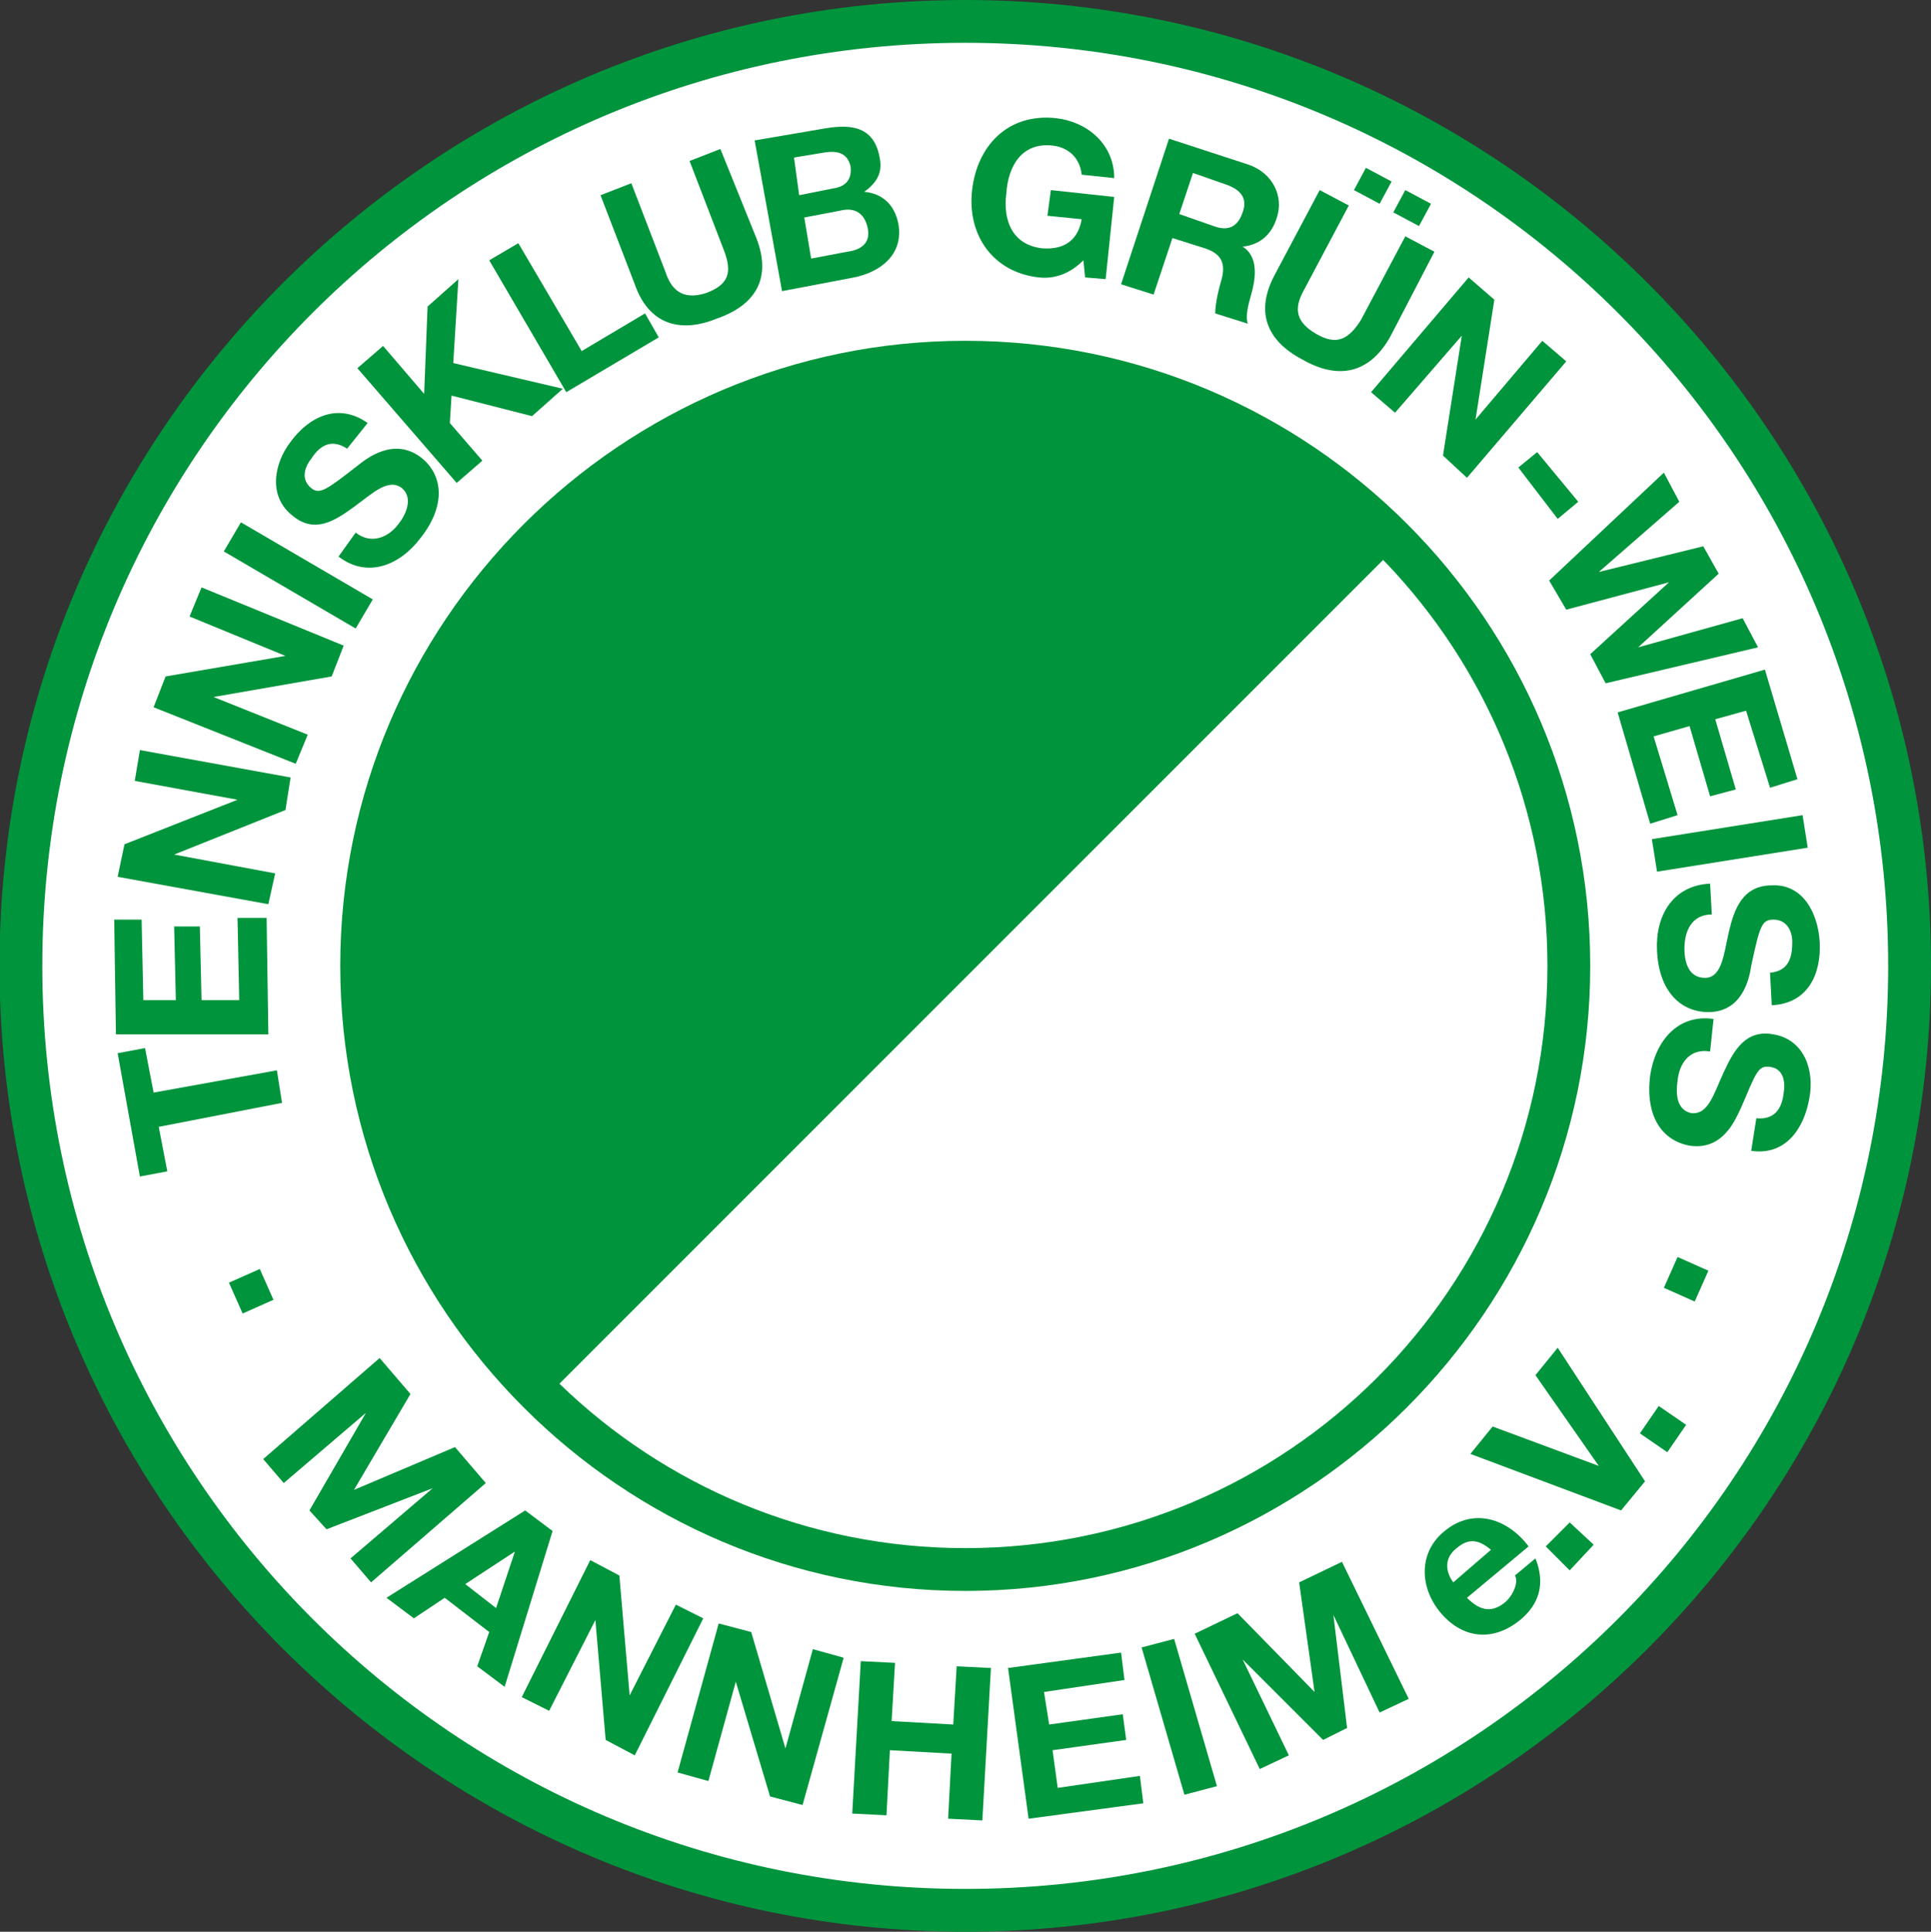 <?xml version="1.0" encoding="utf-8"?>
<!-- Generator: Adobe Illustrator 14.0.0, SVG Export Plug-In . SVG Version: 6.00 Build 43363)  -->
<!DOCTYPE svg PUBLIC "-//W3C//DTD SVG 1.1//EN" "http://www.w3.org/Graphics/SVG/1.1/DTD/svg11.dtd">
<svg version="1.1" id="Ebene_3" xmlns="http://www.w3.org/2000/svg" xmlns:xlink="http://www.w3.org/1999/xlink" x="0px" y="0px"
	 width="863.773px" height="864px" viewBox="299.333 10.724 863.773 864" enable-background="new 299.333 10.724 863.773 864"
	 xml:space="preserve">
<rect x="299.333" y="10.724" width="863.773" height="864" fill="#333333" stroke="none"/>
<g>
	<path fill="#FFFFFF" d="M731.106,865.532c-232.852,0-422.809-189.958-422.809-422.809c0-232.851,189.957-422.809,422.809-422.809
		c232.851,0,422.809,189.957,422.809,422.809C1153.915,675.574,963.957,865.532,731.106,865.532z"/>
	<path fill="#00943C" d="M731.106,29.872c228.255,0,412.851,184.596,412.851,412.852c0,228.255-184.596,412.851-412.851,412.851
		S318.255,670.979,318.255,442.724C318.255,214.468,502.852,29.872,731.106,29.872 M731.106,10.724c-238.213,0-432,193.787-432,432
		s193.787,432,432,432s432-193.787,432-432S969.319,10.724,731.106,10.724L731.106,10.724z"/>
</g>
<path fill="#00943C" d="M731.106,163.149c-153.958,0-279.574,125.617-279.574,279.575c0,153.957,125.616,279.574,279.574,279.574
	c153.957,0,279.574-125.617,279.574-279.574C1010.681,288.766,885.83,163.149,731.106,163.149z M919.176,262.314
	c44.798,46.836,72.356,110.325,72.356,180.409c0,144-116.426,260.426-260.426,260.426c-70.396,0-134.412-27.915-181.396-73.407
	c-32.767-31.726-33.071-31.529-0.136-0.125L918,261.191"/>
<g>
	<path fill="#00943C" d="M415.532,578.298l6.127,13.787l-13.787,6.128l-6.127-13.787L415.532,578.298z"/>
	<path fill="#00943C" d="M469.148,618.128l13.788,16.085l-25.277,42.894l0,0l45.192-19.149l13.787,16.086l-51.319,44.425
		l-9.191-10.723l36.766-31.404l0,0l-47.489,18.383l-7.659-8.426l25.276-43.659l0,0l-36.767,31.404l-9.191-10.724L469.148,618.128z"
		/>
	<path fill="#00943C" d="M534.256,686.298l12.255,9.191l-21.447,69.702L512.809,756l5.361-15.319l-19.914-15.319l-13.788,9.191
		l-12.255-9.191L534.256,686.298z M507.447,719.234l13.787,10.723l8.425-25.276l0,0L507.447,719.234z"/>
	<path fill="#00943C" d="M563.361,708.511l13.021,6.894l4.596,53.617l0,0l20.681-40.596l12.256,6.127l-30.639,61.277l-13.021-6.894
		l-4.596-53.617l0,0l-20.681,40.596l-12.255-6.128L563.361,708.511z"/>
	<path fill="#00943C" d="M620.809,736.852l14.553,3.829l15.319,52.085l0,0l12.256-44.425l13.787,3.829l-18.383,65.873l-14.554-3.83
		l-15.319-51.319l0,0l-12.255,44.426l-13.787-3.83L620.809,736.852z"/>
	<path fill="#00943C" d="M684.383,753.702l15.319,0.766l-1.532,26.043l27.574,1.532L727.276,756l15.319,0.766l-3.83,68.171
		l-15.318-0.767l1.531-29.106l-27.574-1.531l-1.532,29.106l-15.319-0.767L684.383,753.702z"/>
	<path fill="#00943C" d="M750.256,756.766l50.553-6.894l1.531,12.256l-36,5.361l2.299,14.554l32.936-4.596l1.532,11.489
		l-32.937,4.596l2.298,16.851l36.767-5.361l1.531,12.255l-51.318,6.894L750.256,756.766z"/>
	<path fill="#00943C" d="M810,747.574l14.553-3.829l19.149,65.872l-14.554,3.83L810,747.574z"/>
	<path fill="#00943C" d="M833.744,741.447l19.149-9.191l34.468,35.233l0,0l-6.894-49.021l19.149-9.191l29.872,61.276l-13.021,6.128
		l-20.681-43.659l0,0l6.128,50.553l-10.724,5.362l-36-36l0,0l20.681,42.894l-13.021,6.127L833.744,741.447z"/>
	<path fill="#00943C" d="M955.532,725.361c6.128,6.128,11.489,6.894,17.616,1.532c3.83-3.83,5.362-9.191,3.83-11.489l9.191-7.66
		c4.596,11.49,1.532,20.682-6.894,27.575c-12.255,9.957-26.042,8.425-36-3.83c-9.191-11.489-9.191-26.809,2.298-36
		c13.021-10.724,28.341-5.361,37.532,6.894L955.532,725.361z M966.256,703.915c-5.362-4.596-9.958-5.362-15.319-0.766
		c-6.894,5.361-3.83,12.255-1.532,15.318L966.256,703.915z"/>
	<path fill="#00943C" d="M990.766,702.383l10.724-10.724l10.724,9.958l-10.724,11.489L990.766,702.383z"/>
	<path fill="#00943C" d="M1035.191,673.276l-10.724,13.021l-67.404-25.276l9.958-12.256l47.489,17.617l0,0l-28.341-40.596
		l9.958-12.255L1035.191,673.276z"/>
	<path fill="#00943C" d="M1032.894,651.83l8.426-12.256l12.255,8.426l-8.426,12.255L1032.894,651.83z"/>
	<path fill="#00943C" d="M1043.617,586.724l6.127-13.787l13.788,6.127l-6.128,13.788L1043.617,586.724z"/>
</g>
<g>
	<path fill="#00943C" d="M370.34,514.724l3.83,19.915l-12.255,2.298l-9.958-55.149l12.255-2.298l3.83,19.915l55.149-9.957
		L425.489,504L370.34,514.724z"/>
	<path fill="#00943C" d="M351.191,473.361l-0.766-51.318h12.255l0.766,36H378l-0.766-32.937h11.49l0.766,32.937h16.851
		l-0.766-36.767h13.021l0.766,52.085H351.191z"/>
	<path fill="#00943C" d="M351.958,402.894l3.064-14.553l50.553-19.915l0,0L359.617,360l2.298-13.787l67.404,12.255l-2.298,14.554
		l-49.788,19.915l0,0l45.192,8.425l-3.064,13.788L351.958,402.894z"/>
	<path fill="#00943C" d="M368.042,327.063l5.362-13.787l53.617-9.191l0,0l-42.894-17.617l5.361-13.021l63.574,26.042l-5.361,13.787
		l-52.851,9.191l0,0l42.127,16.852l-5.361,13.021L368.042,327.063z"/>
	<path fill="#00943C" d="M399.447,257.362l7.66-13.021l58.979,34.468l-7.659,13.021L399.447,257.362z"/>
	<path fill="#00943C" d="M458.426,248.936c6.894,5.362,14.553,2.298,19.148-3.83c3.064-3.83,6.894-11.489,1.532-16.085
		c-6.128-4.596-13.021,2.298-21.447,8.425c-8.425,6.127-17.616,12.255-27.574,3.83c-10.723-8.425-8.426-22.979-0.766-32.936
		c8.426-11.489,21.446-17.617,34.468-8.425l-9.191,11.489c-6.894-4.596-12.255-1.532-16.085,4.596c-3.063,3.83-4.596,9.191,0,13.021
		c3.83,3.063,6.894,0.766,20.681-9.958c3.83-3.064,16.085-13.021,28.341-3.83c9.957,7.66,11.489,21.447,0,36
		c-9.191,12.255-23.745,18.383-36.767,8.426L458.426,248.936z"/>
	<path fill="#00943C" d="M459.191,175.404l11.489-9.958l18.383,21.447l1.532-39.064l13.787-12.255l-2.298,37.532l49.021,11.489
		l-13.787,12.255l-36-9.191l-0.767,12.255l14.554,16.851l-11.489,9.958L459.191,175.404z"/>
	<path fill="#00943C" d="M518.17,127.149l13.021-7.66l28.341,48.255l28.34-16.851L594,161.617l-41.361,24.511L518.17,127.149z"/>
	<path fill="#00943C" d="M637.659,117.191c6.894,17.617,0,29.873-17.616,36c-16.852,6.894-30.639,2.298-36.767-15.319l-15.319-39.83
		l13.788-5.362l15.318,39.83c2.298,6.894,6.894,13.021,18.384,9.191c9.957-3.83,11.489-9.191,7.659-19.149l-15.319-39.83
		l13.787-5.362L637.659,117.191z"/>
	<path fill="#00943C" d="M636.894,73.532l31.404-5.361c13.021-2.298,22.213,0,24.511,13.021c1.532,6.894-1.532,11.489-6.894,15.319
		c8.426,0.766,13.787,6.127,15.319,14.553c2.298,13.787-8.426,21.447-19.915,23.745l-32.171,6.127L636.894,73.532z M656.809,98.042
		l15.319-3.064c5.361-0.766,8.425-3.83,7.659-9.957c-1.531-6.128-6.128-6.894-11.489-6.128l-13.787,2.298L656.809,98.042z
		 M662.17,126.383l16.086-3.063c6.127-0.766,10.723-3.83,9.191-10.724c-1.532-6.894-6.128-9.191-12.256-7.66L659.106,108
		L662.17,126.383z"/>
	<path fill="#00943C" d="M783.957,127.149c-6.127,6.127-13.021,8.425-19.914,7.66c-20.682-2.298-32.171-19.149-29.873-39.064
		s16.086-34.468,37.532-32.17c13.787,1.532,26.042,11.49,26.042,26.809l-14.553-1.532c-0.766-7.66-6.128-12.255-13.021-13.021
		c-13.787-1.532-19.914,9.192-20.681,21.447c-1.532,11.49,2.298,22.979,16.085,24.511c9.958,0.766,16.086-3.83,17.617-13.021
		l-15.319-1.532l1.532-11.489l28.34,3.064l-3.829,36.766l-9.191-0.766L783.957,127.149z"/>
	<path fill="#00943C" d="M822.256,72.766l35.233,11.489c11.489,3.83,16.085,14.553,13.021,23.745
		c-2.298,7.66-7.659,12.255-15.319,13.021l0,0c6.128,3.83,6.128,11.489,4.596,18.383c-0.766,3.83-3.83,11.489-2.298,16.085
		l-14.554-4.596c0-4.596,1.532-10.723,3.064-16.085c1.531-6.894-0.766-10.724-7.66-13.021l-14.553-4.596l-8.426,25.277
		l-14.553-4.596L822.256,72.766z M826.852,106.468l15.318,5.361c6.128,2.298,10.724,0.766,13.021-6.127
		c2.298-6.128-0.766-9.958-6.894-12.255l-15.319-5.362L826.852,106.468z"/>
	<path fill="#00943C" d="M921.063,161.617c-9.191,16.085-22.979,19.149-39.063,9.957c-16.085-8.425-21.447-21.446-12.256-38.298
		l19.916-37.532l13.021,6.894l-19.915,37.532c-3.829,6.894-5.361,13.787,5.362,19.915c9.191,5.362,14.553,2.298,19.915-6.127
		l19.914-37.532l13.021,6.894L921.063,161.617z M910.341,85.787l11.489,6.128l-5.362,9.957l-11.489-6.127L910.341,85.787z
		 M927.957,95.745l11.49,6.127l-5.362,9.958l-11.489-6.127L927.957,95.745z"/>
	<path fill="#00943C" d="M956.298,134.809l11.489,9.958l-8.426,53.617l0,0l29.873-35.234l10.723,9.191l-44.425,52.085l-10.724-9.958
		l8.426-53.617l0,0l-29.873,34.468l-10.723-9.191L956.298,134.809z"/>
	<path fill="#00943C" d="M986.937,212.936l18.383,22.213l-9.191,7.66l-17.617-22.979L986.937,212.936z"/>
	<path fill="#00943C" d="M1017.574,316.341l-6.894-13.021l35.234-32.17l0,0l-45.958,12.255l-7.659-13.021l51.319-48.255
		l6.894,13.021l-36,31.404l0,0l46.724-11.489l6.894,12.255l-36,32.936l0,0l46.724-13.021l6.893,13.021L1017.574,316.341z"/>
	<path fill="#00943C" d="M1088.809,310.213l14.553,49.021l-12.255,3.829l-10.724-34.468l-13.787,3.83l9.191,31.404l-11.489,3.063
		l-9.191-31.404l-16.085,4.596l10.723,35.234l-12.255,3.829l-14.553-49.787L1088.809,310.213z"/>
	<path fill="#00943C" d="M1105.66,375.319l2.297,14.553l-67.404,10.724l-2.297-14.553L1105.66,375.319z"/>
	<path fill="#00943C" d="M1065.063,419.745c-9.191,0-12.255,7.659-12.255,15.318c0,5.362,1.532,13.021,9.191,13.021
		c7.66,0,8.426-10.724,10.724-20.681s6.128-20.681,19.148-20.681c13.788-0.767,20.681,12.255,21.447,25.276
		c0.766,14.553-5.362,27.574-21.447,28.341l-0.766-14.554c8.426-0.766,9.958-6.894,9.958-13.787c0-4.596-2.299-9.957-8.426-9.957
		c-5.362,0-6.128,3.063-9.958,20.681c-0.766,5.361-3.829,20.681-19.148,20.681c-12.256,0-22.213-9.191-22.979-27.574
		c-0.766-15.319,6.895-29.106,23.745-29.873L1065.063,419.745z"/>
	<path fill="#00943C" d="M1064.298,481.021c-9.191-1.532-13.787,5.361-14.554,13.021c-0.766,5.361-0.766,13.021,6.128,14.553
		c7.66,0.766,9.958-8.426,14.554-18.383c4.596-9.958,9.957-19.149,22.213-16.852c13.787,2.298,18.383,16.086,16.085,28.341
		c-2.298,13.787-10.724,26.043-26.043,23.745l2.298-14.554c8.426,0.766,11.489-4.596,12.256-11.489
		c0.766-4.596,0-10.724-6.128-11.489c-5.362-0.767-6.128,2.298-13.021,18.383c-2.298,4.596-7.659,19.149-22.979,16.851
		c-12.255-2.298-19.915-13.021-17.617-31.403c2.298-15.319,12.255-27.575,28.341-25.277L1064.298,481.021z"/>
</g>
</svg>
